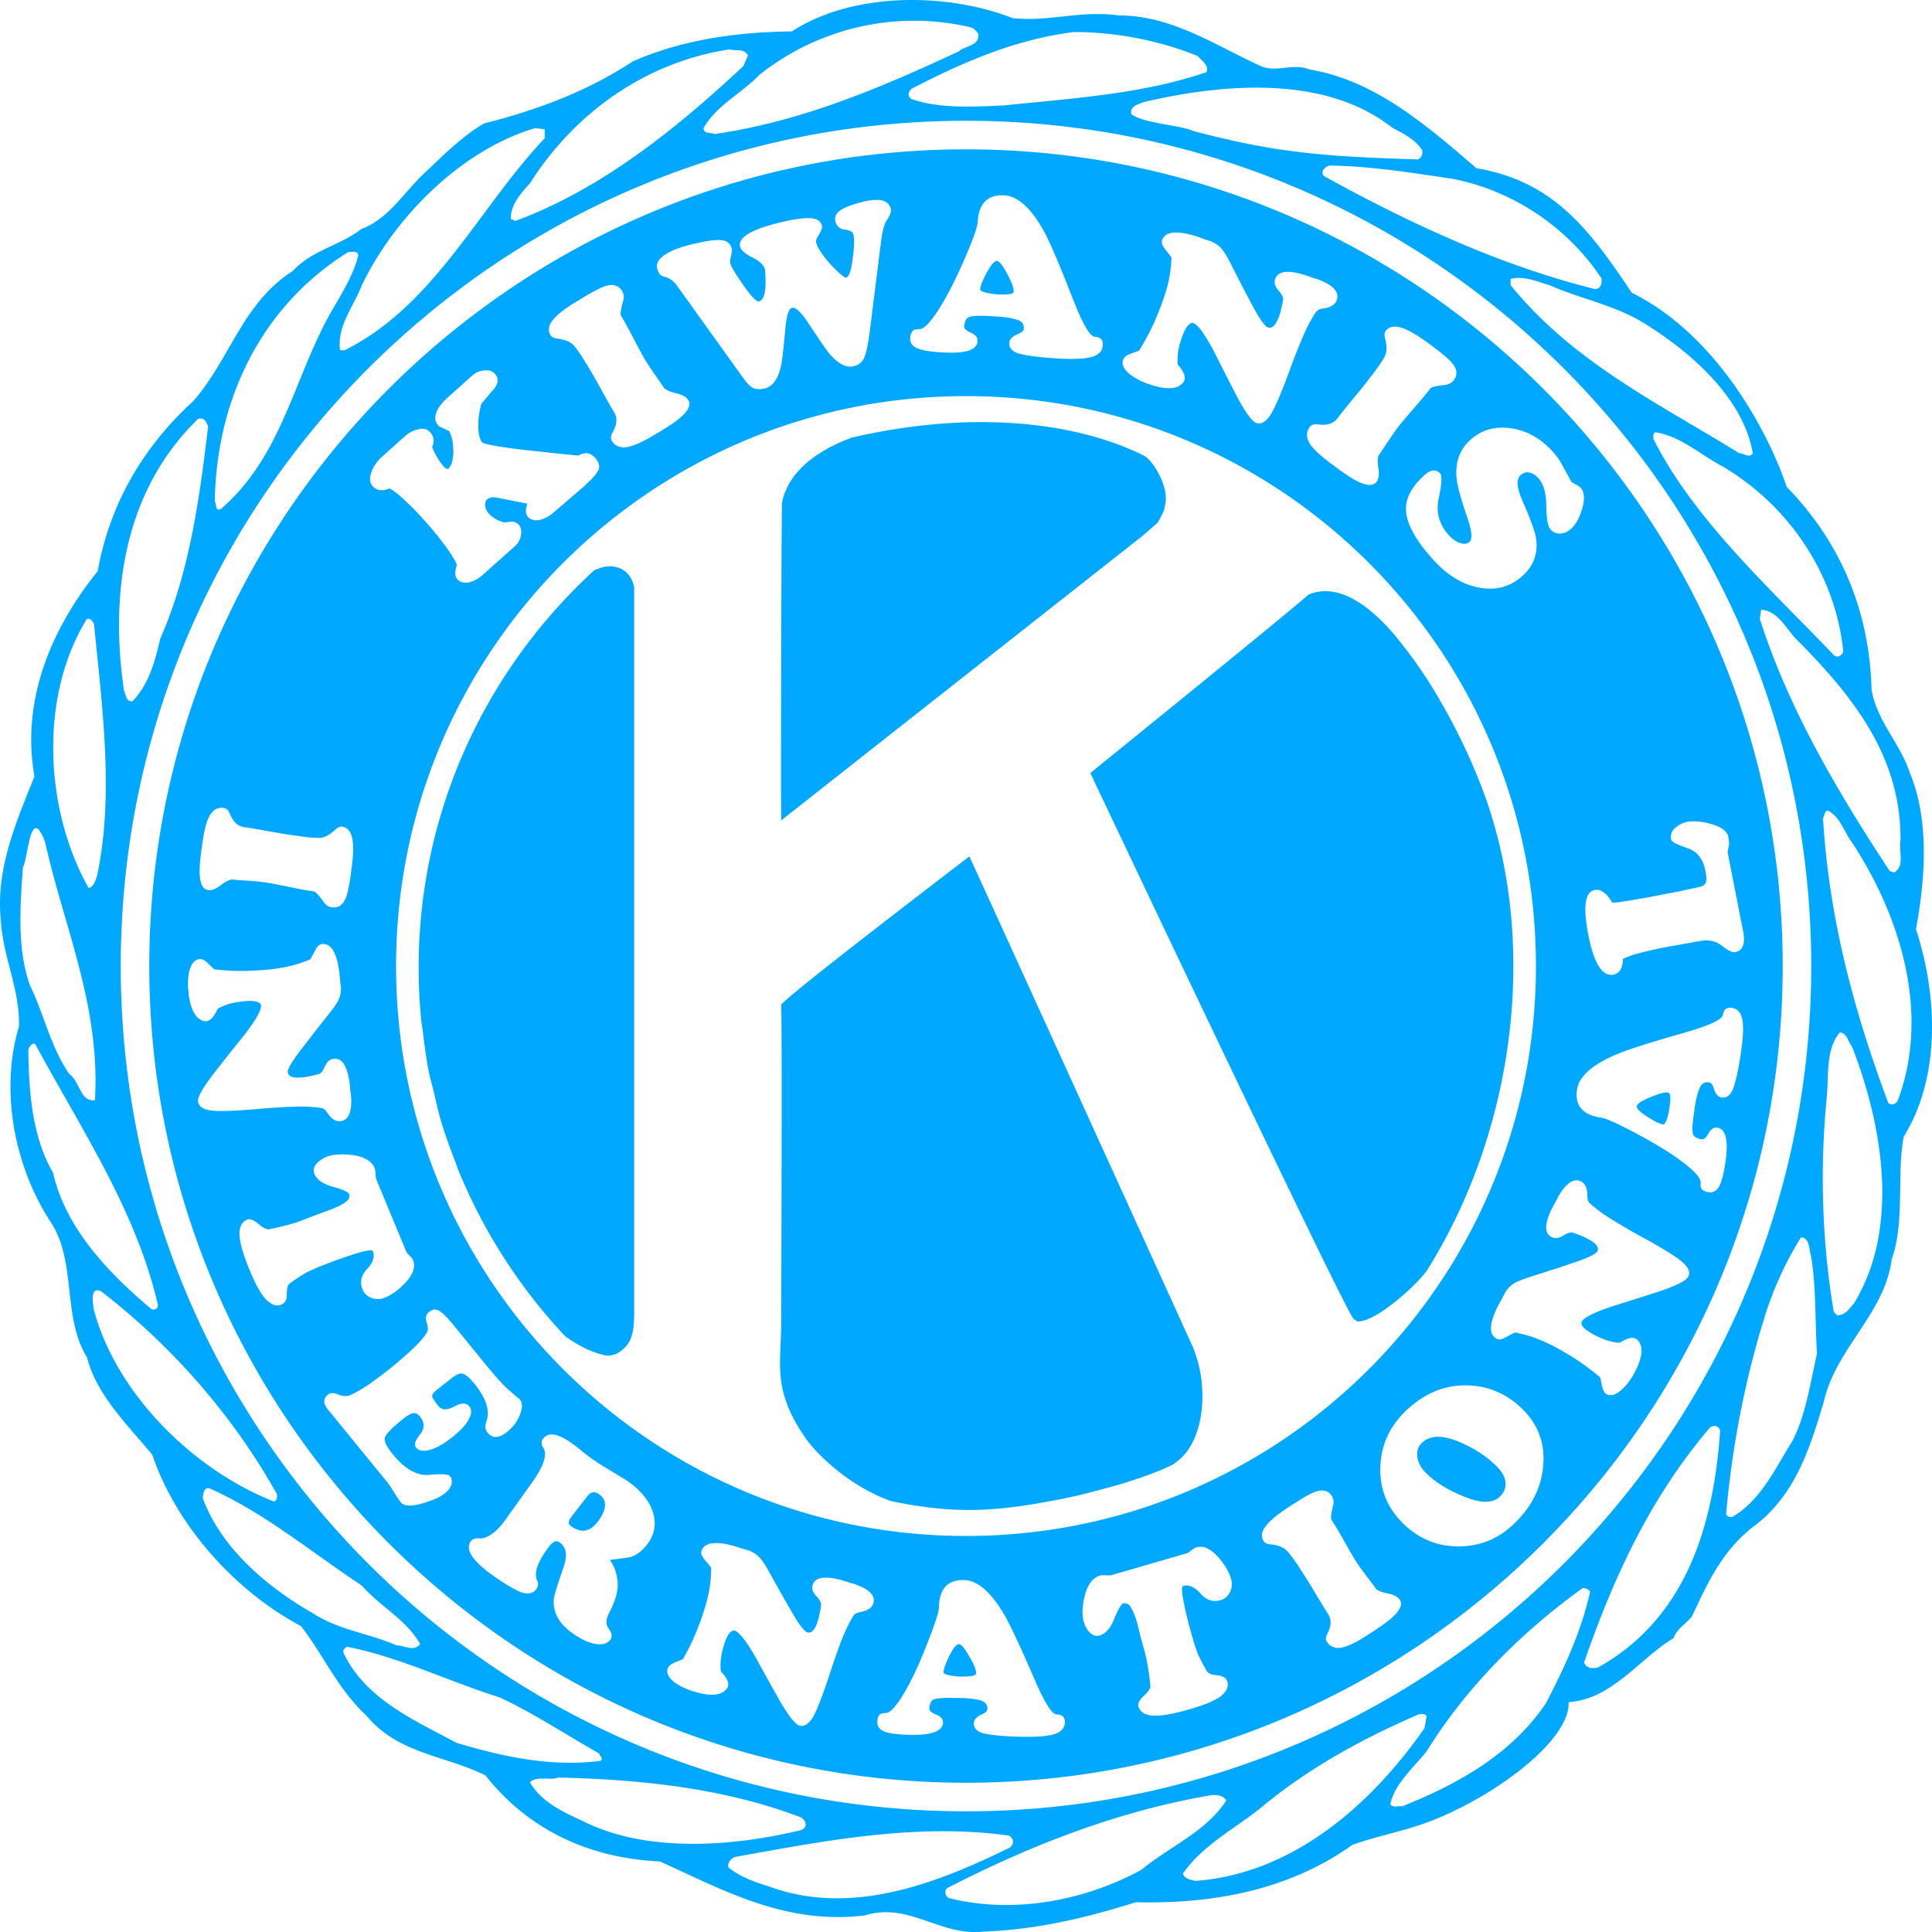<svg xmlns="http://www.w3.org/2000/svg" viewBox="0 0 293.242 293.253"><path fill="#00A8FF" fill-rule="evenodd" d="M120.179 4.77c9.19-5.97 23.39-5.97 33.509-2.025 5.418.605 10.32-1.217 16.14-.402 6.194 0 11.49 2.678 16.759 5.347l.958.485a102.78 102.78 0 0 0 3.849 1.865c2.25 1.01 5.01-.517 7.346.509 9.816 1.599 17.588 8.288 25.35 14.978 11.973 2.02 17.39 9.705 23.59 18.909 12.39 6.137 20.349 20.169 23.51 29.464 8.374 8.615 12.554 19.043 12.872 30.68.715 4.758 4.399 8.29 5.822 12.753 2.964 7.087 2.355 15.996.923 23.696 3.27 10.023 3.79 22.36-1.85 31.485-1.113 5.576.215 12.947-1.833 18.614-1.01 8.209-8.575 13.662-10.31 21.669-2.055 6.777-4.195 13.972-10.42 18.717-4.72 3.534-6.988 8.314-9.196 12.986l-.413.875c-.923 1.118-2.251 1.834-2.764 3.258-5.306 3.237-9.4 9.314-15.937 9.716.302 5.552-10.548 13.989-20.842 18.026-3.834 1.499-7.978 2.223-11.956 3.635-9.398 6.686-20.638 9.016-32.896 8.714-7.362 2.33-14.923 4.157-23.2 4.463-2.701.294-5.089-.431-7.436-1.236l-1.11-.383c-2.959-1.019-5.922-1.927-9.44-.831-9.144 1.08-16.697-1.684-24.05-4.99l-1.001-.455a292.77 292.77 0 0 1-1-.459l-.999-.462c-.832-.385-1.664-.772-2.498-1.155l-1.002-.458-.502-.227c-10.416-.477-19.73-4.55-26.466-13.05-6.028-3.034-13.276-3.241-18.077-9.095-2.583-2.382-4.423-5.228-6.211-8.062l-.714-1.132c-.953-1.506-1.917-2.99-2.996-4.381-10.11-5.358-18.99-15.392-22.578-26.012-3.784-4.566-8.478-9.1-9.907-14.788-3.791-6.07-1.538-14.58-5.525-20.55-5.405-8.285-7.752-19.736-4.805-29.66.2-5.552-2.444-10.52-2.74-16.096-.763-7.215 1.897-13.916 4.487-20.34l.407-1.011.203-.504c-2.044-11.646 2.557-22.385 9.607-31.175 1.734-9.824 6.64-18.634 14.512-25.813 5.608-6.387 7.447-14.895 15.123-19.751 2.85-3.138 7.15-3.842 10.415-6.372 2.648-.97 4.566-3.028 6.444-5.152l.593-.672c.89-1.008 1.786-2.006 2.765-2.887 2.655-2.545 5.632-5.476 8.794-7.294 7.973-2.02 15.63-4.848 22.57-9.42 7.362-3.228 15.539-4.45 24.126-4.544Zm63.949 267.683h-.152c-14.295 2.43-27.48 7.6-40.137 14.084-.631.39-.321 1.519.39 1.603 9.913 2.429 20.636.234 29.016-4.34 4.283-3.551 9.816-5.767 12.879-10.52-.506-.827-1.337-.827-2.148-.827Zm-31.05 6.145c-12.27-1.674-24.294.18-36.091 2.279l-1.768.316-3.526.634c-.606.124-1.324.808-1.13 1.619 1.95 1.536 4.092 2.24 6.339 2.948 12.576 4.549 25.654-.708 36.385-5.975.708-.624.604-1.42-.21-1.821Zm63.449-18.121c-.2-.406-.705-.298-1.122-.298-8.472 3.639-16.856 8.189-24.218 14.37-1.14.896-2.336 1.735-3.534 2.576l-.897.631c-2.688 1.901-5.308 3.883-7.207 6.617.294.895 1.213.895 1.826 1.113 14.616-1.022 26.576-11.323 34.84-23.183ZM84.719 269.8c-1.328.497-3.166-.318-4.29.708 1.749 3.03 5.112 4.55 7.973 5.867 9.602 4.86 22.576 3.949 33.102 1.419 1.11-.313.928-1.42.1-1.933-11.342-4.342-23.903-5.775-36.885-6.061ZM146.62 18.332c-70.855 0-128.294 57.437-128.294 128.294 0 70.856 57.439 128.297 128.294 128.297 70.852 0 128.293-57.441 128.293-128.297 0-70.857-57.441-128.294-128.293-128.294Zm93.602 222.712c-9.282 6.662-17.774 15.182-23.696 24.795-2.041 2.529-4.797 4.852-5.51 7.998.414.633 1.214.203 1.834.326 8.067-3.257 16.347-7.628 21.764-15.6 2.856-5.476 5.413-10.941 6.742-17.022-.306-.294-.608-.497-1.134-.497ZM146.624 22.667c68.343 0 123.959 55.591 123.959 123.958 0 68.36-55.616 123.962-123.959 123.962-68.352 0-123.967-55.603-123.967-123.962 0-68.367 55.615-123.958 123.967-123.958Zm-93.887 227.29c-.403.087-.708.493-.608.907 3.373 7.083 10.932 10.313 17.162 13.666 6.746 2.005 14.205 3.735 21.865 2.729.508-.406-.204-.724-.204-1.102-5.006-2.84-9.906-6.086-15.12-8.528-2.364-.736-4.68-1.586-6.987-2.457l-1.975-.75c-4.608-1.751-9.22-3.485-14.133-4.465Zm93.557-10.13c-2.476-.057-3.734 1.336-3.782 4.16-.014.676-.557 2.354-1.613 5.058-1.15 3-2.253 5.426-3.321 7.32-1.372 2.441-2.438 3.666-3.194 3.65-.457-.008-.778.12-.96.342-.177.255-.257.597-.257.995-.016.716.354 1.193 1.108 1.48.742.286 2.078.453 3.969.484 3.232.056 4.86-.58 4.886-1.885.01-.509-.344-.907-1.038-1.185-.686-.287-1.032-.557-1.026-.828.008-.795.231-1.272.642-1.47.416-.168 1.408-.263 2.968-.24l.924.016c1.351.016 2.406.144 3.16.35.75.207 1.12.63 1.106 1.29-.012.325-.233.564-.666.77-.919.39-1.382.852-1.394 1.416-.022.86.608 1.401 1.895 1.623 1.28.24 3.136.406 5.59.438 2.235.04 3.83-.096 4.829-.438.99-.342 1.483-.915 1.511-1.774 0-.763-.406-1.169-1.225-1.169-.744-.032-1.858-1.782-3.381-5.322-2.155-4.995-3.685-8.257-4.57-9.768-2.04-3.516-4.104-5.29-6.161-5.314Zm-37.546-5.617c-1.257-.032-2.014.398-2.277 1.21-.123.35.04.771.468 1.296.614.7.944 1.13 1.006 1.265a21.434 21.434 0 0 1-.308 3.468c-.189 1.018-.488 2.132-.88 3.333a42.254 42.254 0 0 1-1.358 3.58 34.608 34.608 0 0 1-1.758 3.484c-.881.358-1.368.557-1.456.596-.465.24-.747.502-.847.82-.216.636.1 1.32.961 2.012.714.55 1.635 1.018 2.766 1.385 1.573.501 2.818.675 3.777.501.761-.136 1.31-.51 1.633-1.114.121-.374.057-.772-.189-1.2-.156-.344-.448-.709-.856-1.123-.083-.557-.095-1.185-.008-1.949.104-.772.267-1.487.513-2.25.217-.685.462-1.21.736-1.568.299-.39.581-.533.857-.46.673.221 1.693 1.526 3.096 3.936 1.196 2.203 2.425 4.391 3.658 6.587 1.366 2.37 2.374 3.651 3.025 3.874.678.214 1.318-.15 1.946-1.05.609-.915 1.532-3.238 2.739-6.953.71-2.14 1.33-3.906 1.865-5.258.549-1.337 1.108-2.474 1.701-3.428.163-.255.524-.446 1.085-.526 1.061-.23 1.703-.636 1.896-1.296.25-.716-.034-1.392-.842-1.989-.511-.366-1.233-.7-2.167-1.018a4.803 4.803 0 0 1-.473-.119c-.114-.016-.207-.08-.291-.088-.026-.024-.06-.024-.102-.04a2.76 2.76 0 0 0-.385-.119c-1.05-.334-1.957-.533-2.717-.54-1.211-.064-1.949.285-2.209 1.097-.181.541 0 1.105.535 1.68.539.555.777 1.017.736 1.39-.04.351-.11.74-.207 1.178a8.878 8.878 0 0 1-.315 1.288c-.417 1.313-.954 1.854-1.586 1.647-.299-.095-.766-.62-1.386-1.519-.368-.557-1.052-1.719-2.067-3.492-.882-1.568-1.752-3.118-2.623-4.686-.519-.907-.998-1.543-1.427-1.909a4.339 4.339 0 0 0-1.528-.859 11.275 11.275 0 0 1-.654-.183 5.94 5.94 0 0 1-.69-.223c-1.356-.429-2.494-.668-3.393-.668Zm76.158 2.148c-1.244-1.392-2.402-1.86-3.492-1.432-.119.04-.318.175-.601.414-.266.214-.504.373-.703.43l-11.348 3.292c-.21.056-.521.064-.911.04-.389-.023-.687-.023-.882.032-1.122.334-1.909 1.376-2.339 3.15-.394 1.551-.422 2.872-.112 3.946.184.66.494 1.161.923 1.6.462.412.947.547 1.472.396.911-.262 1.654-1.113 2.227-2.553.593-1.432 1.034-2.204 1.313-2.29.485-.12.891.055 1.209.612.318.516.64 1.32.962 2.418.127.533.263 1.105.414 1.694.143.597.342 1.32.597 2.18.254.906.453 1.805.58 2.657.159.86.286 1.837.394 2.974.016.36-.322.844-.994 1.488-.673.63-.951 1.161-.836 1.583.307 1.026 1.293 1.48 2.995 1.416 1.074-.048 2.605-.358 4.598-.915 2.458-.7 4.113-1.4 4.972-2.084.843-.7 1.153-1.432.95-2.156-.167-.58-.684-.907-1.547-.962-.859-.096-1.368-.302-1.555-.605-.628-1.09-1.07-1.956-1.348-2.577-.259-.637-.549-1.52-.868-2.633a58.85 58.85 0 0 1-1.276-5.115c-.334-1.687-.378-2.562-.123-2.633.863-.255 1.734.135 2.629 1.138.891 1.01 1.877 1.344 2.999 1.026a2.237 2.237 0 0 0 1.467-1.225c.334-.637.39-1.313.183-2.005-.318-1.106-.966-2.203-1.949-3.3Zm-39.392 13.19c.374 0 .9.627 1.593 1.844.718 1.21 1.06 2.07 1.052 2.57 0 .207-.219.35-.656.421-.414.064-.988.096-1.726.096a10.306 10.306 0 0 1-1.78-.222c-.523-.136-.786-.263-.786-.454.008-.454.301-1.273.87-2.466.6-1.185 1.073-1.79 1.433-1.79Zm115.567-32.241c0-.923-1.13-1.134-1.64-.517-9.1 10.723-14.62 22.878-19.003 35.533.302.923 1.424 1.01 2.239.697 13.392-7.57 17.377-21.653 18.404-35.713Zm-229.39 8.55c-.817 0-.817.912-.918 1.513 2.754 7.576 9.814 13.563 16.758 17.516 3.882 2.537 8.585 3.039 12.674 4.86 1.223 0 2.547 1.01 3.572-.202-1.147-2.05-2.9-3.579-4.723-5.098l-.784-.651c-1.178-.982-2.353-1.989-3.383-3.157-7.662-5.06-14.915-11.15-23.196-14.78Zm170.445 1.186c-.509-.755-1.296-1.003-2.347-.669-.624.192-1.646.725-3.022 1.624l-1.05.667c-1.957 1.266-3.218 2.34-3.795 3.254-.477.74-.508 1.392-.111 2.005.175.27.533.453 1.09.485 1.169.128 1.976.47 2.458 1.01.457.486 1.05 1.281 1.75 2.34l.274.445.343.508a91.564 91.564 0 0 1 1.944 3.151c.859 1.431 1.488 2.473 1.91 3.118.54.827.508 1.806-.096 2.951-.278.501-.314.931-.071 1.265.564.867 1.447 1.13 2.664.771.819-.238 1.957-.81 3.401-1.742l.927-.604c1.467-.962 2.533-1.734 3.157-2.355 1.011-1.01 1.321-1.829.907-2.434-.302-.469-.91-.788-1.805-.97-.923-.167-1.536-.414-1.85-.74-.227-.358-.704-.995-1.416-1.917-.696-.93-1.197-1.615-1.511-2.1-.334-.509-1.122-1.87-2.335-4.025-.537-.916-1.002-1.71-1.432-2.363-.171-.255-.087-.978.223-2.22.135-.54.056-1.025-.207-1.455Zm-115.508-8.09c-2.062-1.432-3.476-1.607-4.24-.525-.262.39-.244.835.08 1.328.618 1.003.092 2.697-1.573 5.068l-4.065 5.687c-1.466 2.07-2.838 3.063-4.119 2.991-.582-.063-1.008.096-1.266.461-.895 1.265.36 3.087 3.752 5.442 1.806 1.24 3.18 2.02 4.113 2.34.962.245 1.645.062 2.084-.542.302-.422.342-.868.121-1.36-.457-1.043-.008-2.538 1.382-4.487l.265-.39c.28-.39.555-.692.839-.883.309-.199.637-.19.965.047.988.693 1.191 1.902.602 3.652-.99 2.863-1.493 4.526-1.515 4.94-.149 2.036.817 3.77 2.905 5.21 1.315.923 2.478 1.456 3.488 1.591 1.038.167 1.774-.07 2.222-.7.308-.422.208-.963-.287-1.615-.459-.644-.429-1.463.086-2.426 1.012-1.909 1.43-3.556 1.253-4.916-.163-1.265-.547-2.275-1.174-3.094 1.011-.128 2.027-.263 3.065-.414 1.052-.326 1.979-1.027 2.746-2.124 1.044-1.456 1.275-3.07.716-4.789-.576-1.726-1.859-3.269-3.852-4.669-.127-.088-1.273-.772-3.428-2.092-.615-.35-1.279-.804-2.013-1.305a29.204 29.204 0 0 1-1.569-1.225 24.254 24.254 0 0 0-1.583-1.2Zm136.246-8.67c-3.504-.136-6.658 1.161-9.506 3.865-2.45 2.371-3.743 5.171-3.85 8.456-.127 3.254.951 6.078 3.238 8.416 2.362 2.42 5.178 3.66 8.468 3.691 3.297.04 6.152-1.097 8.586-3.436 2.657-2.554 4.125-5.449 4.412-8.766.298-3.309-.689-6.109-2.932-8.424-2.378-2.419-5.187-3.69-8.416-3.802Zm-76.253-150.16c-47.776 0-86.508 38.73-86.508 86.506 0 47.772 38.732 86.503 86.508 86.503 47.775 0 86.507-38.73 86.507-86.503 0-47.776-38.732-86.507-86.507-86.507ZM89.094 227.17c.517-.732 1.118-.867 1.796-.406 1.254.867 1.254 2.212-.008 4.002-1.207 1.694-2.568 2.02-4.097.954-.308-.207-.47-.414-.477-.612.012-.215.143-.494.368-.828Zm184.245-39.34c-2.26 3.643-3.985 7.4-5.31 11.446-3.074 9.725-5.103 19.939-6.042 30.563.21.409.517.409.939.409 4.478-2.637 6.626-7.58 9.188-11.638 2.032-4.048 2.645-8.717 3.675-13.156-.318-4.765-.096-10.223-.927-14.891-.298-1.011-.2-2.733-1.523-2.733ZM147.13 129.988c.945 2.02 8.787 19.229 16.686 36.58l.987 2.169C173.025 186.796 181 204.329 181 204.329c2.586 6.065 1.822 14.211-2.179 17.365-.342.27-.66.533-1.026.712-.494.242-1.074.501-1.71.764-.2.083-.422.167-.637.25a48.81 48.81 0 0 1-1.52.577c-.254.095-.516.186-.787.282-.589.203-1.2.406-1.845.608-.255.08-.494.16-.748.24-.652.2-1.597.463-2.56.724l-.481.13c-1.682.45-3.275.856-3.299.863-1.09.255-2.203.501-3.34.732l-1.683.306-.427.078-1.836.332c-7.492 1.205-13.203 1.317-21.703-.46-6.857-2.463-11.618-7.67-12.783-9.32-5.29-7.482-3.862-11.264-3.862-17.99v-.372c.007-2.205.045-12.797.062-23.499l.002-1.337.006-5.938V165c-.003-6.013-.022-10.858-.07-12.513 1.257-1.65 26.314-20.773 28.557-22.5Zm-80.563 68.927c-.457-.27-.95-.167-1.487.263-.424.342-.537.843-.332 1.495.209.653.244 1.13.119 1.424-.549 1.138-2.51 3.078-5.885 5.807-1.189.923-2.201 1.686-3.076 2.291-.885.573-1.692 1.05-2.43 1.416-.708.358-1.41.382-2.112.055-.684-.286-1.215-.286-1.589 0-.742.621-.742 1.361.014 2.291l8.945 10.954c.248.302.71.97 1.368 2.052.281.454.537.812.768 1.09.473.59 1.603.612 3.393.088 1.493-.446 2.585-.93 3.277-1.496.519-.413.847-.859.977-1.336.139-.5.055-.93-.257-1.289-.217-.27-1.259-.342-3.13-.159-1.836.16-3.677-.875-5.491-3.102-.965-1.185-1.374-2.029-1.213-2.56.147-.55 1.05-1.457 2.708-2.794.7-.573 1.217-.866 1.563-.907.372-.063.702.096 1.027.486.75.907.757 1.837.025 2.752-.735.915-.932 1.551-.604 1.965.428.517 1.135.63 2.145.342 1.005-.27 2.121-.915 3.35-1.909 1.233-.97 2.066-1.886 2.507-2.697.458-.843.476-1.503.07-1.988-.462-.565-1.235-.54-2.305.055-1.058.573-1.835.541-2.36-.07-.601-.749-.929-1.267-.965-1.52-.008-.248.268-.605.819-1.05l2.234-1.75c.648-.502 1.175-.709 1.577-.614.453.112 1.029.613 1.736 1.456 1.839 2.251 2.456 4.161 1.881 5.775-.251.692-.209 1.266.157 1.695.75.94 1.732.906 2.967-.08.929-.756 1.583-1.615 1.969-2.64.402-1.027.388-1.783-.03-2.299a78.909 78.909 0 0 1-1.903-1.639c-.799-.748-1.748-1.806-2.842-3.126l-5.455-6.683c-.934-1.145-1.634-1.813-2.13-2.044Zm149.266 20.078c1.245-1.217 3.254-1.217 5.998.008 2.187.979 4.009 2.188 5.465 3.699.748.78 1.169 1.568 1.209 2.37.052.812-.231 1.504-.86 2.1-1.121 1.083-3.086 1.027-5.878-.206-2.298-.971-4.088-2.124-5.393-3.46-.736-.756-1.157-1.56-1.25-2.418-.106-.867.132-1.575.709-2.093ZM15.348 195.996c-1.738-.82-1.227 1.818-1.123 2.725 3.37 12.755 15.02 24.29 27.276 29.154.522 0 .61-.601.522-1.106-6.444-11.554-15.638-22.261-26.675-30.773Zm224.684-16.64c-.7-.383-1.392-.224-2.147.452-.474.422-.939 1.058-1.428 1.91-.064.182-.14.325-.191.445-.064.08-.107.167-.163.246-.008.024-.024.072-.048.104a2.623 2.623 0 0 1-.191.35c-.533.946-.899 1.781-1.062 2.545-.29 1.153-.059 1.957.688 2.347.497.27 1.082.2 1.758-.199.652-.414 1.145-.565 1.52-.454.322.096.7.263 1.113.422.426.16.835.342 1.217.573 1.213.644 1.655 1.265 1.337 1.853-.16.255-.74.605-1.762 1.043-.625.254-1.898.691-3.866 1.352-1.714.557-3.425 1.097-5.135 1.662-.994.32-1.726.66-2.196 1.002a4.873 4.873 0 0 0-1.117 1.33 6.411 6.411 0 0 1-.299.612c-.107.19-.226.421-.35.628-.692 1.233-1.121 2.291-1.312 3.19-.255 1.193-.004 2.02.764 2.426.314.175.779.111 1.376-.215.827-.445 1.3-.708 1.432-.74 1.28.271 2.402.581 3.396.97.971.382 2.005.868 3.138 1.496a41.213 41.213 0 0 1 3.282 1.99 38.38 38.38 0 0 1 3.102 2.378c.187.922.295 1.44.318 1.535.155.493.358.82.637.994.62.326 1.352.135 2.187-.58.7-.573 1.324-1.377 1.917-2.403.788-1.448 1.201-2.633 1.209-3.587.016-.756-.258-1.377-.803-1.798-.338-.199-.748-.207-1.233-.056-.326.111-.756.318-1.289.62-.537 0-1.165-.143-1.925-.349a16.612 16.612 0 0 1-2.096-.923c-.648-.366-1.125-.7-1.448-1.027-.314-.357-.405-.66-.27-.922.338-.605 1.838-1.352 4.49-2.259a775.07 775.07 0 0 0 7.215-2.29c2.614-.884 4.081-1.624 4.427-2.213.342-.628.115-1.328-.68-2.084-.807-.779-2.923-2.124-6.356-3.993a89.564 89.564 0 0 1-4.844-2.832c-1.237-.772-2.267-1.559-3.059-2.307-.243-.19-.354-.597-.354-1.153 0-1.05-.306-1.766-.899-2.092ZM92.566 85.943c.263 0 .501.03.72.087 2.649.445 2.975 3.146 2.975 3.146v109.906c0 3.83-.656 4.844-1.885 5.87-.907.772-1.945.848-2.379.788-.636-.111-1.296-.314-1.957-.565-.294-.111-.58-.231-.87-.342-.263-.123-.549-.298-.828-.426a22.683 22.683 0 0 1-2.334-1.427l-.012-.012c-.056-.036-.108-.06-.164-.1a82.394 82.394 0 0 1-16.342-25.451c-.14-.342-.235-.704-.37-1.05-.792-2.028-1.544-4.076-2.176-6.18-.45-1.508-.775-3.063-1.137-4.602-.235-.978-.529-1.933-.728-2.928-.398-2.024-.661-4.092-.907-6.165-.064-.548-.183-1.077-.239-1.626a82.115 82.115 0 0 1-.39-8.006c0-23.805 10.266-45.271 26.641-60.297h.012c.259-.116.509-.215.759-.298.068-.036.147-.06.215-.08.207-.068.402-.123.601-.155.139-.028.262-.044.393-.056.132-.016.271-.031.402-.031Zm105.99 4.346c5.52-2.45 11.367 3.71 14.358 7.644a58.213 58.213 0 0 1 2.61 3.544l.302.434a73.405 73.405 0 0 1 2.513 4.005c.088.143.167.282.247.425a93.415 93.415 0 0 1 2.506 4.606 95.342 95.342 0 0 1 3.643 8.122c8.838 22.603 5.703 51.47-8.018 73.557-1.233 1.981-7.303 7.59-10.262 7.92-.31.034-.533.011-.629-.1l-.374-.27c-.97-.474-39.964-82.845-39.964-82.845s7.17-5.801 14.86-12.058l.945-.767.946-.77c5.364-4.369 10.718-8.745 13.84-11.345l.527-.44c.587-.49 1.074-.901 1.441-1.217l.286-.247c.085-.074.16-.14.223-.198Zm80.7 66.414c-1.597 1.877-1.748 4.505-1.846 7.145l-.027.72a33.2 33.2 0 0 1-.162 2.476c-1.023 10.839-.617 21.959 1.118 32.078l.513.517c.952 0 1.534-.612 2.087-1.267l.236-.282c.078-.094.157-.187.238-.277 7.036-11.542 4.287-27.125-.31-38.966a3.225 3.225 0 0 1-.406-.654l-.141-.287c-.284-.575-.59-1.126-1.3-1.203ZM5.315 158.423c-.508-.092-.921.505-1.02.91.099 6.67.614 13.26 3.78 18.726 1.845 8.2 8.173 14.994 14.919 20.65.714.207 1.129-.302.914-.907-2.49-10.548-7.66-19.992-12.995-29.394l-.943-1.659c-1.572-2.765-3.145-5.531-4.655-8.326Zm48.143 16.891c-1.595-.207-2.923-.11-3.987.31-.619.27-1.108.612-1.494 1.09-.366.477-.441.986-.242 1.483.358.871 1.292 1.508 2.79 1.93 1.513.43 2.312.787 2.428 1.065.193.453.034.875-.477 1.241-.498.39-1.277.764-2.339 1.193-.519.167-1.064.374-1.656.597-.571.2-1.277.477-2.103.803-.893.366-1.77.653-2.621.875-.839.223-1.817.454-2.931.684-.362.056-.891-.23-1.601-.819-.716-.589-1.283-.827-1.676-.66-1.005.405-1.379 1.44-1.116 3.102.163 1.058.623 2.522 1.404 4.44.953 2.33 1.831 3.896 2.617 4.66.796.756 1.553 1.011 2.255.7.561-.215.841-.747.82-1.59-.007-.836.145-1.393.423-1.607 1.036-.725 1.852-1.265 2.458-1.615.613-.31 1.448-.684 2.536-1.122a73.952 73.952 0 0 1 5.021-1.789c1.643-.51 2.514-.629 2.617-.39.338.835.054 1.726-.859 2.704-.91.986-1.149 2.013-.702 3.08.246.627.706 1.072 1.38 1.32a2.784 2.784 0 0 0 2.025-.048c1.06-.422 2.094-1.194 3.112-2.268 1.253-1.368 1.607-2.569 1.058-3.587-.04-.119-.207-.295-.481-.549-.243-.239-.414-.469-.484-.653l-4.49-10.826c-.091-.206-.135-.517-.141-.887-.014-.393-.064-.68-.141-.879-.434-1.066-1.563-1.742-3.403-1.988Zm209.394-22.345c-.776-.11-1.214.235-1.341 1.058-.099.712-2.001 1.603-5.716 2.68-5.285 1.504-8.737 2.61-10.36 3.294-3.763 1.575-5.791 3.405-6.078 5.41-.342 2.425.891 3.83 3.703 4.231.68.096 2.315.823 4.904 2.195l.56.297c2.584 1.38 4.696 2.668 6.337 3.848 2.299 1.658 3.373 2.863 3.269 3.603-.055.454.024.772.247 1.002.223.183.545.303.958.36.712.102 1.241-.2 1.611-.908.386-.7.7-1.973.971-3.846.445-3.166.016-4.845-1.297-5.04-.505-.059-.942.24-1.305.891-.365.633-.699.931-.962.891-.771-.115-1.233-.366-1.384-.803-.143-.418-.112-1.42.111-2.93l.127-.936c.191-1.329.438-2.339.74-3.043.287-.72.764-1.038 1.42-.942.322.051.553.286.696.76.279.942.692 1.471 1.233 1.526.859.124 1.496-.413 1.878-1.666.397-1.225.779-3.03 1.113-5.437.311-2.184.358-3.775.155-4.78-.226-1.03-.752-1.596-1.59-1.715Zm-12.378 13.579c1.292-.549 2.2-.795 2.692-.724.207.028.33.263.35.692.016.43-.028 1.006-.139 1.714-.09.625-.219 1.205-.414 1.731-.19.501-.362.739-.544.7-.47-.056-1.254-.43-2.37-1.154-1.119-.724-1.664-1.261-1.608-1.615.048-.366.724-.807 2.033-1.344ZM49.011 143.274l-.152.006c-.363.04-.708.342-1.016.955-.428.82-.69 1.296-.778 1.388-1.195.513-2.31.847-3.359 1.078a27.566 27.566 0 0 1-3.438.508c-1.272.1-2.565.167-3.85.167-1.255 0-2.561-.095-3.914-.253a43.051 43.051 0 0 0-1.131-1.083c-.402-.326-.754-.493-1.078-.469-.712.064-1.207.63-1.515 1.663-.233.871-.306 1.893-.203 3.062.139 1.655.481 2.852 1.006 3.647.422.65.982 1.011 1.685 1.058.385-.036.729-.246 1.047-.64.225-.279.468-.684.716-1.225.454-.295 1.058-.549 1.792-.78a14.015 14.015 0 0 1 2.277-.39c.736-.079 1.329-.055 1.762.048.475.111.724.315.752.621.07.676-.758 2.132-2.446 4.351a427.05 427.05 0 0 0-4.69 5.914c-1.67 2.164-2.479 3.596-2.424 4.252.072.708.645 1.154 1.744 1.36 1.102.215 3.62.132 7.539-.206 2.262-.199 4.131-.303 5.593-.335 1.473-.056 2.752.032 3.852.215.3.028.616.295.928.764.603.891 1.255 1.3 1.941 1.233.782-.08 1.281-.597 1.518-1.563.151-.609.181-1.396.099-2.37-.03-.21-.058-.363-.071-.466-.016-.116-.022-.23-.028-.318 0-.016-.008-.056-.008-.088 0-.016-.016-.155-.038-.414-.091-1.08-.29-1.988-.553-2.688-.418-1.126-1.042-1.643-1.897-1.567-.569.04-1.02.421-1.35 1.133-.302.708-.634 1.114-.997 1.205-.33.096-.736.2-1.173.263a7.306 7.306 0 0 1-1.328.227c-1.381.12-2.085-.152-2.146-.816-.03-.294.255-.923.879-1.829.348-.565 1.169-1.655 2.434-3.25 1.089-1.432 2.193-2.815 3.317-4.244.634-.81 1.05-1.51 1.235-2.044a4.306 4.306 0 0 0 .187-1.718 8.713 8.713 0 0 1-.093-.677c-.014-.222-.04-.468-.064-.708-.121-1.415-.364-2.525-.7-3.364-.476-1.145-1.142-1.679-2.015-1.607Zm228.408-20.258c-.51.09-.51.799-.72 1.205.927 15.388 4.809 29.564 9.916 43.214.414.318 1.13.227 1.432-.39 5.012-13.376.302-28.14-6.944-39.173-1.233-1.622-1.746-3.845-3.684-4.856Zm-270.572 4.8c-1.222-3.245-1.871-2.248-2.34-.434l-.062.252c-.082.342-.16.706-.233 1.072l-.055.274-.107.541-.053.264c-.166.825-.329 1.542-.52 1.874-.41 5.87-.926 12.449 1.12 18.009 2.152 4.455 3.073 9.22 5.933 13.364 1.628 1.13 1.628 4.264 3.888 3.946.514-9.188-1.519-17.27-3.806-25.26l-.418-1.452-.42-1.452-.42-1.452c-.908-3.147-1.79-6.309-2.507-9.546Zm253.144-2.665c-1.198-.385-2.379-.545-3.556-.465-.752.08-1.44.378-2.064.887-.629.521-.872 1.126-.736 1.814.068.382.875.795 2.394 1.308 1.52.481 2.458 1.611 2.792 3.381.163.78.203 1.324.159 1.627-.103.508-.437.811-1.018.922-.851.191-1.825.39-2.951.637-1.154.218-2.418.477-3.774.728-1.488.298-2.916.53-4.268.76-1.36.218-2.116.29-2.275.23a7.633 7.633 0 0 0-.764-1.082c-.628-.649-1.257-.939-1.885-.807-.891.171-1.368 1.062-1.42 2.704-.024 1.05.127 2.447.473 4.197.342 1.717.752 3.098 1.257 4.104.7 1.416 1.551 2.021 2.578 1.838.469-.112.827-.366 1.049-.792.247-.473.358-.99.334-1.595.852-.402 1.79-.724 2.825-.97a70.121 70.121 0 0 1 3.961-.868l4.928-.882c1.312-.243 2.414-.008 3.321.72.931.727 1.591 1.05 2.021.966.469-.088.811-.31 1.01-.64.35-.537.409-1.365.206-2.442l-2.378-12.13c.171-.68.239-1.119.231-1.314 0-.218-.04-.569-.131-1.034-.164-.75-.927-1.356-2.319-1.802ZM33.98 122.638c-1.02-.15-1.794.358-2.337 1.507-.353.775-.658 2.001-.9 3.695l-.154 1.066c-.246 1.734-.332 3.04-.274 3.93.103 1.4.527 2.167 1.271 2.255.553.083 1.181-.163 1.915-.724.718-.557 1.316-.85 1.789-.879.399.055 1.196.127 2.365.183 1.174.103 2.032.18 2.599.262.613.08 2.146.378 4.604.883 1.048.215 1.967.374 2.732.481.299.036.808.585 1.548 1.627.328.462.743.724 1.234.788.929.135 1.609-.295 2.061-1.297.273-.604.519-1.702.759-3.333l.158-1.209c.326-2.29.334-3.96.022-4.976-.257-.855-.742-1.324-1.47-1.42-.31-.055-.674.12-1.076.51-.863.795-1.648 1.19-2.361 1.19-.696.011-1.674-.06-2.944-.252l-.508-.07-.606-.089c-.178-.023-.374-.05-.589-.083l-.454-.07c-.719-.114-1.607-.267-2.672-.45-1.639-.312-2.84-.51-3.624-.606-.968-.147-1.688-.827-2.175-2.028-.201-.54-.505-.836-.913-.89Zm-19.71-27.93c-.214-.412-.622-1.017-1.121-.707-7.261 11.845-6.346 28.944.304 40.792.818-.2 1.114-1.316 1.319-2.024 2.555-12.246.719-25.611-.501-38.06Zm253.039-2.17-.2 1.416c4.392 13.658 11.73 26.115 19.72 38.262l.7.207c1.643-1.114.618-3.031.932-4.853.103-12.353-6.738-21.366-15.333-30.068-.58-.518-1.087-1.155-1.588-1.797l-.333-.427c-1.058-1.35-2.15-2.615-3.898-2.74Zm-138.075-26.1c16.804-3.937 32.97-2.919 44.353 2.696.008.004.024.008.032.013 1.567.862 4.113 5.277 3.11 7.871.239.12-.93 2.163-.994 2.295-.358.306-2.291 2.004-2.291 2.004.032-.023-50.984 40.128-54.87 43.21a707.94 707.94 0 0 1-.024-6.585v-4.293c.008-14.042.083-36.008.136-37.236a8.376 8.376 0 0 1 .426-1.603c.07-.203.178-.389.266-.589.135-.305.27-.612.442-.906.123-.21.266-.41.405-.613.179-.262.362-.525.565-.776.159-.194.33-.382.505-.564.227-.247.457-.489.704-.72.183-.17.374-.334.569-.497.278-.235.565-.462.867-.68.19-.139.382-.279.584-.414.343-.23.7-.454 1.062-.664.183-.108.362-.215.549-.318.422-.23.859-.45 1.305-.66.15-.072.298-.148.45-.215a27.127 27.127 0 0 1 1.65-.677c.063-.023.123-.052.187-.075Zm-97.642-1.734c-.304-.712-.62-1.42-1.535-1.117-10.936 10.619-13.486 25.8-11.242 41.205.306.6.306 1.817 1.334 1.61 2.545-2.728 3.369-6.061 4.186-9.497 4.397-9.943 5.932-21.064 7.257-32.201Zm219.664.91c-.405.196-.298.602-.298 1.007 4.59 9.11 12.065 17.133 19.74 24.978l1.28 1.306c2.135 2.175 4.275 4.34 6.36 6.514.5.517 1.226.095 1.436-.517-1.122-11.316-7.867-21.852-18.184-28.033-3.488-1.817-6.436-4.653-10.334-5.254Zm-21.946-.616c-2.395-.33-4.443.247-6.134 1.766-1.635 1.463-2.323 3.421-2.092 5.86.12 1.148.661 3.137 1.631 5.937.696 2.028.8 3.253.314 3.687-.346.318-.823.37-1.412.17-.577-.17-1.137-.564-1.694-1.169-1.488-1.634-1.997-3.51-1.551-5.627.461-2.144.533-3.389.223-3.75-.629-.689-1.432-.614-2.367.23-1.881 1.698-2.836 3.396-2.828 5.114 0 2.132 1.392 4.71 4.152 7.748 2.136 2.367 4.463 3.771 6.985 4.232 2.509.462 4.681-.127 6.523-1.762 1.766-1.579 2.45-3.54 2.06-5.898-.164-.907-.839-2.768-2.084-5.64-.831-1.925-.899-3.182-.247-3.778.406-.359.835-.49 1.297-.402.501.083.962.373 1.408.863.795.875 1.193 2.271 1.201 4.211.024 1.938.239 3.131.664 3.592.386.414.863.625 1.444.597.58-.016 1.121-.247 1.614-.684.732-.652 1.313-1.67 1.711-3.03.457-1.504.369-2.57-.231-3.238-.151-.159-.398-.335-.748-.502-.341-.183-.565-.32-.676-.433-.453-.859-.899-1.682-1.328-2.446a9.741 9.741 0 0 0-1.46-2.088c-1.849-2.029-3.973-3.226-6.375-3.56ZM75.088 56.71c-.368-.406-.889-.565-1.575-.477-.698.044-1.267.274-1.742.692l-3.787 3.381c-.837.751-1.416 1.487-1.708 2.195-.382.911-.249 1.651.408 2.224l1.493.703c.418.8.629 1.83.635 3.051 0 1.221-.239 2.096-.714 2.613-.156.18-.424.064-.792-.33-.29-.33-.61-.767-.925-1.293a14.77 14.77 0 0 1-.793-1.59c.215-.526.276-.959.197-1.32a2.026 2.026 0 0 0-.471-.932c-.46-.508-1.067-.656-1.798-.469a4.309 4.309 0 0 0-1.999 1.01l-3.48 3.107c-.825.747-1.388 1.562-1.688 2.458-.314.88-.223 1.571.266 2.128.654.6 1.48.708 2.484.27.513.231 1.205.756 2.09 1.575a42.192 42.192 0 0 1 3.092 3.134 48.815 48.815 0 0 1 2.944 3.54c.922 1.185 1.625 2.283 2.126 3.293-.14.49-.221.883-.245 1.142-.036.45.063.807.272 1.078.482.524 1.138.668 1.983.453.664-.175 1.297-.549 1.935-1.114l4.888-4.358c.432-.39.736-.908.883-1.576.136-.692.026-1.249-.334-1.654-.352-.366-.759-.514-1.227-.462-.642.12-1.058.12-1.263.044-.879-.303-1.571-.736-2.076-1.3-.583-.629-.722-1.612-.286-2.065.582-.605 1.394-.342 1.813-.27l4.332.851c-.089.334-.179.664-.199.867-.046.445.047.8.249 1.078.469.541 1.121.692 1.968.493.67-.17 1.309-.529 1.957-1.07l4.972-4.275-.056-.004c1.068-.939 1.708-1.703 1.937-2.244.221-.569.036-1.157-.517-1.793-.384-.407-.757-.637-1.128-.697-.346-.067-.833.06-1.443.35a264.424 264.424 0 0 1-5.823-.608c-2.675-.27-4.622-.517-5.837-.716-1.778-.279-2.74-.497-2.9-.668-.407-.446-.612-1.317-.612-2.562.006-1.109.161-2.207.449-3.277.639-.764 1.285-1.53 1.956-2.31.678-.848.704-1.635.089-2.296ZM54.374 38.784c-.096-.811-.92-.521-1.527-.521-13.484 8.412-20.034 22.794-20.24 37.864.315.418 0 1.527.92 1.126 9.613-8.308 11.14-20.551 17.176-30.67 1.426-2.437 2.959-4.971 3.67-7.8Zm157.952 10.861c-.891-.19-1.551.017-2.013.59-.182.277-.214.683-.063 1.232.287 1.15.254 2.044-.111 2.69-.327.623-.899 1.455-1.687 2.512l-.318.406-.382.501c-.501.676-1.312 1.678-2.406 2.987a137.368 137.368 0 0 0-2.359 2.932c-.608.811-1.583 1.113-2.923.922-.577-.067-1.006.056-1.261.374-.628.847-.565 1.782.199 2.836.517.712 1.495 1.587 2.899 2.645l.908.676c1.451 1.074 2.584 1.806 3.408 2.2 1.328.6 2.235.6 2.713 0 .334-.45.433-1.142.286-2.068-.151-.935-.127-1.612.087-2.033.243-.35.696-1.018 1.361-2.028.668-.975 1.169-1.71 1.519-2.176.382-.51 1.424-1.722 3.086-3.655a48.223 48.223 0 0 0 1.818-2.212c.187-.23.919-.417 2.239-.549.569-.07 1.034-.318 1.333-.723.58-.768.537-1.587-.151-2.466-.414-.553-1.285-1.32-2.649-2.347l-1.014-.768c-1.918-1.404-3.429-2.25-4.519-2.478Zm22.85-6.363c-1.83-.508-3.981-1.52-5.926-.915.099.407-.1.915.203 1.114 9.402 11.543 22.595 17.926 34.539 25.308.179 0 .364.05.549.114l.221.08c.478.175.94.334 1.282-.194-1.44-8.305-9.203-15.19-16.354-19.644-4.507-2.832-9.713-3.743-14.514-5.863Zm-140.762.886c-.489-.819-1.287-1.08-2.379-.79-.648.182-1.698.703-3.161 1.566l-1.092.66c-2.063 1.218-3.407 2.291-4.039 3.198-.508.76-.565 1.432-.179 2.065.169.298.546.464 1.101.537 1.2.167 2.027.524 2.484 1.097.466.541 1.04 1.372 1.714 2.506l.283.43.322.548c.431.724 1.06 1.822 1.889 3.325.829 1.504 1.442 2.586 1.858 3.262.521.867.445 1.885-.223 3.04-.296.5-.334.933-.125 1.291.554.903 1.459 1.185 2.724.867.857-.21 2.044-.764 3.562-1.658l.962-.58c1.557-.924 2.667-1.696 3.345-2.324 1.08-.978 1.41-1.81 1.007-2.466-.285-.485-.897-.827-1.826-1.042-.921-.223-1.541-.497-1.872-.843-.226-.374-.678-1.018-1.376-2.005-.68-.986-1.169-1.726-1.463-2.223-.34-.533-1.088-1.937-2.267-4.204a45.507 45.507 0 0 0-1.391-2.486c-.161-.262-.047-1.03.315-2.267.159-.56.103-1.074-.173-1.504Zm84.352-8.865c-1.29-.076-2.069.32-2.387 1.138-.119.357.024.807.445 1.36.601.763.931 1.213.987 1.304a21.229 21.229 0 0 1-.446 3.596 26.39 26.39 0 0 1-1.026 3.377 50.218 50.218 0 0 1-1.511 3.64 43.858 43.858 0 0 1-1.941 3.507 43.4 43.4 0 0 0-1.519.565c-.494.214-.784.49-.899.795-.247.676.059 1.388.91 2.124.724.59 1.643 1.114 2.796 1.52 1.599.572 2.88.791 3.863.652.783-.112 1.364-.486 1.722-1.102.127-.362.079-.783-.159-1.245-.16-.334-.43-.724-.835-1.2-.064-.526-.052-1.194.055-1.99.131-.75.334-1.515.609-2.266.27-.697.536-1.249.815-1.608.326-.373.62-.516.915-.413.66.242 1.67 1.607 3.03 4.14a485.595 485.595 0 0 0 3.513 6.893c1.32 2.497 2.31 3.858 2.979 4.105.684.222 1.36-.104 2.02-1.034.664-.915 1.702-3.274 3.078-7.044a90.794 90.794 0 0 1 2.104-5.31c.609-1.38 1.229-2.538 1.874-3.469.175-.262.556-.445 1.137-.525 1.102-.17 1.75-.588 1.997-1.256.271-.736.004-1.432-.811-2.084-.501-.406-1.233-.772-2.18-1.126a3.565 3.565 0 0 1-.477-.123 3.436 3.436 0 0 0-.302-.1c-.021-.024-.056-.036-.096-.036-.024-.03-.163-.07-.402-.143-1.062-.39-1.984-.609-2.76-.676-1.245-.09-2.016.263-2.307 1.062-.203.57-.052 1.142.482 1.75.54.593.775 1.07.708 1.452-.064.358-.14.763-.259 1.21a9.268 9.268 0 0 1-.362 1.311c-.497 1.321-1.05 1.862-1.694 1.635-.319-.11-.772-.648-1.365-1.603-.37-.596-1.03-1.805-2.008-3.667a329.742 329.742 0 0 1-2.514-4.9c-.517-.955-.97-1.63-1.396-2.04-.425-.402-.951-.704-1.535-.919-.251-.063-.473-.135-.696-.207-.207-.079-.442-.17-.692-.263-1.369-.485-2.526-.763-3.46-.787Zm-43.553-3.61c-.332-1.318-1.756-1.676-4.261-1.055-1.629.402-2.77.84-3.419 1.308-.66.462-.895 1.026-.728 1.68.175.723.654 1.128 1.408 1.224.782.087 1.215.334 1.309.708.181.7.139 1.952-.109 3.746-.223 1.775-.543 2.697-.949 2.82-.286.068-1.086-.592-2.367-1.96-1.265-1.409-1.995-2.506-2.207-3.326-.068-.278.016-.612.268-.982.48-.752.674-1.309.601-1.61-.181-.689-.787-1.09-1.836-1.13-1.018-.056-2.609.191-4.764.708-4.223 1.057-6.169 2.255-5.821 3.631.121.497.727 1.038 1.837 1.615 1.128.553 1.78 1.165 1.943 1.837.068 1.038.094 1.802.08 2.307-.068 1.551-.39 2.39-.989 2.526-.381.111-1.215-.772-2.503-2.625-1.136-1.639-1.76-2.685-1.85-3.118-.064-.219-.06-.498.03-.836.183-.708.24-1.177.193-1.392-.205-.819-.752-1.257-1.631-1.312-.863-.104-2.41.131-4.636.676-1.823.45-3.168 1.002-4.043 1.638-.854.613-1.201 1.297-1.008 2.005.178.723.528 1.122 1.068 1.225.748.167 1.408.621 1.967 1.416l10.007 13.953c.557.787 1.062 1.272 1.523 1.54.502.193 1.08.21 1.792.04 1.179-.292 1.999-1.46 2.462-3.545.115-.5.322-2.335.628-5.549.167-1.96.516-3.015 1.009-3.13.545-.127 1.35.625 2.454 2.283 1.688 2.562 2.76 4.09 3.166 4.606 1.344 1.591 2.589 2.251 3.739 1.968.737-.178 1.242-.568 1.545-1.189.304-.632.598-1.877.855-3.754l1.75-13.993c.185-1.543.489-2.649.907-3.269.489-.752.682-1.312.58-1.686Zm17.206-2.046c-2.539-.123-3.88 1.257-4.041 4.137-.035.708-.638 2.43-1.825 5.171-1.293 3.022-2.528 5.476-3.683 7.381-1.494 2.466-2.633 3.683-3.411 3.643-.469-.016-.801.084-1.004.335-.181.254-.27.572-.304.99-.034.736.326 1.245 1.09 1.571.755.322 2.113.541 4.064.624 3.327.18 5.018-.4 5.081-1.765.022-.498-.306-.919-1.02-1.237-.692-.319-1.032-.625-1.02-.89.046-.805.286-1.29.722-1.473.422-.195 1.444-.239 3.042-.167l.955.056c1.39.08 2.46.234 3.232.485.771.227 1.133.668 1.097 1.348-.016.334-.262.581-.711.767-.967.375-1.454.844-1.49 1.401-.054.891.579 1.475 1.883 1.738 1.309.306 3.218.517 5.728.664 2.295.12 3.945.028 4.979-.27 1.034-.323 1.568-.915 1.603-1.782.044-.795-.346-1.209-1.197-1.253-.748-.043-1.838-1.893-3.277-5.58-2.033-5.21-3.484-8.619-4.344-10.214-1.98-3.667-4.037-5.568-6.149-5.68Zm-71.172-10.21c-11.23 3.338-21.348 13.488-26.352 23.917-1.233 3.217-3.79 6.153-3.273 9.804h.706c8.918-4.48 14.794-12.22 20.604-20.037l.85-1.144.425-.571.853-1.142c2.42-3.229 4.891-6.404 7.625-9.3v-1.323Zm70.058 20.178c.378.015.9.668 1.56 1.932.683 1.277 1.01 2.172.994 2.697-.008.2-.247.342-.702.414-.416.044-1.018.044-1.77.012a9.318 9.318 0 0 1-1.826-.275c-.53-.143-.805-.318-.787-.5.021-.47.358-1.306.986-2.502.653-1.198 1.165-1.81 1.545-1.778Zm50.557-14.493c-.696.103-1.523.906-.915 1.599 12.656 6.984 26.46 13.467 40.979 17.118.918.207 1.328-.803 1.129-1.615-5.314-7.991-13.697-13.363-22.583-15.082-6.125-.906-12.37-1.917-18.61-2.02Zm-91.09-17.628c-12.264 1.82-23.29 9.22-30.35 20.356-1.422 1.519-3.053 3.437-2.856 5.465.314-.087.406.199.724.199 12.77-4.75 23.91-13.563 34.53-23.474l.715-1.631c-.611-1.114-1.842-.61-2.762-.915Zm100.496 11.845c-10.218-7.983-25.542-6.674-37.705-3.838-.708.302-2.148.608-1.83 1.82 1.735 1.413 7.41 1.644 9.347 2.558 12.056 3.135 18.59 3.843 34.078 4.316.613-.195.82-.795.708-1.396-1.121-1.734-2.96-2.538-4.598-3.46ZM147.353 4.157c-11.441-2.728-23.393.207-32.181 7.283-2.756 2.847-6.44 4.562-8.385 7.998 0 .91 1.023.609 1.637.91 13.283-1.912 25.34-7.071 37.099-12.548.27-.243.628-.414 1-.57l.283-.116c.941-.383 1.87-.766 1.672-2.046-.3-.298-.62-.803-1.125-.911Zm15.642.708c-8.897 1.114-16.856 4.574-24.63 8.61-.624.494-.624 1.417.207 1.624 4.193 1.416 9.397 1.105 13.792.903 10.73-1.11 20.945-1.715 30.753-5.048.41-1.113-.724-1.725-1.33-2.45-5.726-2.322-12.273-3.64-18.792-3.64Z"/></svg>